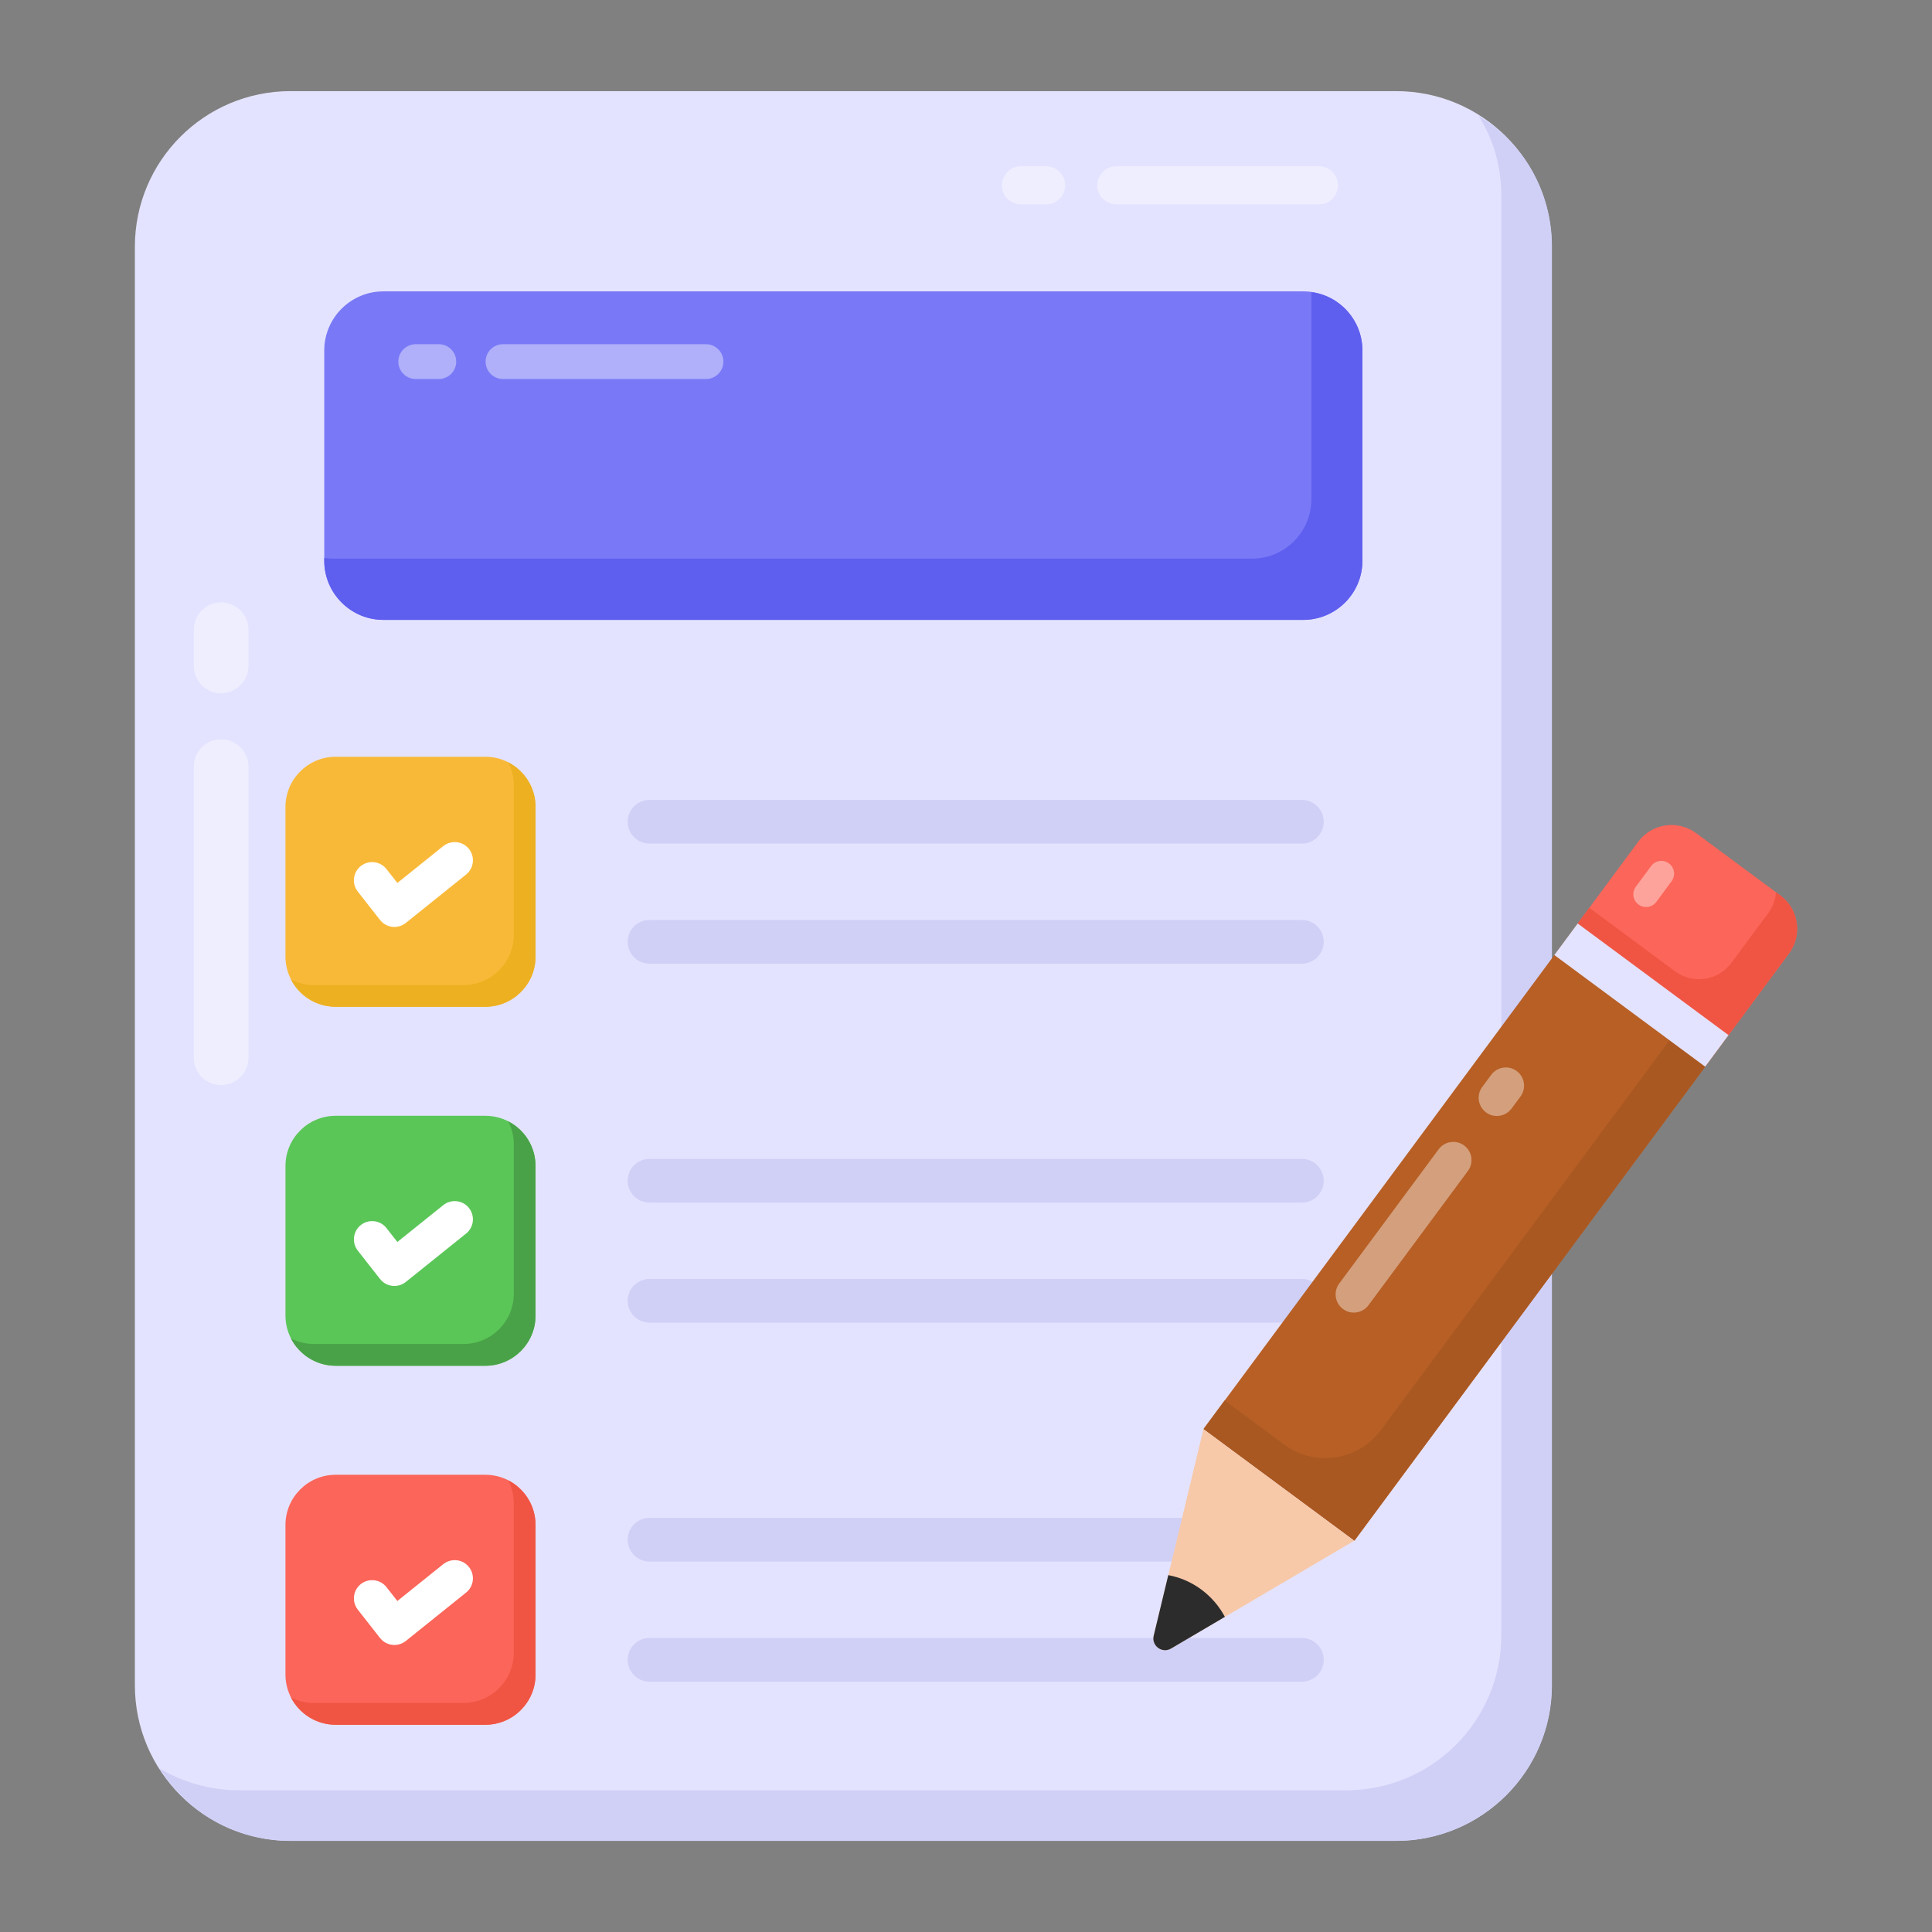 <?xml version="1.0" encoding="UTF-8"?>
<svg xmlns="http://www.w3.org/2000/svg" id="Layer_1" height="512" viewBox="0 0 53 53" width="512">
  <rect x="0" y="0" width="53" height="53" fill="#808080" stroke="none"/>
  <g id="_x31_65">
    <g>
      <path d="m42.569 6.77v39.459c0 2.36-1.91 4.27-4.27 4.27h-30.329c-2.36 0-4.27-1.91-4.27-4.27v-39.459c-0-2.36 1.91-4.27 4.27-4.27h30.329c2.36 0 4.27 1.91 4.27 4.27z" fill="#e4e3ff"></path>
    </g>
    <g>
      <path d="m42.574 6.766v39.47c0 2.347-1.918 4.265-4.279 4.265h-30.325c-1.517 0-2.848-.787-3.592-1.989.644.386 1.403.601 2.204.601h30.339c2.361 0 4.265-1.903 4.265-4.265v-39.456c0-.815-.215-1.574-.63-2.218 1.216.73 2.018 2.061 2.018 3.592z" fill="#d0d0f7"></path>
    </g>
    <g>
      <g>
        <g>
          <path d="m14.692 22.139v4.1c0 .762-.617 1.379-1.379 1.379h-4.103c-.762 0-1.379-.617-1.379-1.379v-4.1c0-.762.617-1.379 1.379-1.379h4.103c.762 0 1.379.617 1.379 1.379z" fill="#f9b938"></path>
        </g>
      </g>
      <g>
        <g>
          <path d="m14.691 22.141v4.098c0 .763-.617 1.38-1.377 1.38h-4.103c-.534 0-1-.303-1.229-.749.189.097.403.151.632.151h4.103c.76 0 1.377-.617 1.377-1.377v-4.1c0-.229-.054-.443-.154-.631.446.226.751.691.751 1.229z" fill="#ecb021"></path>
        </g>
      </g>
    </g>
    <g>
      <g>
        <path d="m35.714 23.143h-17.896c-.331 0-.6-.269-.6-.6s.269-.6.6-.6h17.896c.331 0 .6.269.6.6s-.269.6-.6.6z" fill="#d0d0f7"></path>
      </g>
      <g>
        <path d="m35.714 26.436h-17.896c-.331 0-.6-.269-.6-.6s.269-.6.6-.6h17.896c.331 0 .6.269.6.6s-.269.6-.6.6z" fill="#d0d0f7"></path>
      </g>
    </g>
    <g>
      <path d="m10.425 25.237-.61-.779c-.17-.218-.132-.532.085-.702.218-.169.531-.133.702.085l.299.381 1.259-1.011c.217-.172.531-.139.703.076.173.216.139.53-.076.703l-1.654 1.328c-.215.173-.534.14-.707-.081z" fill="#fff"></path>
    </g>
    <g>
      <g>
        <g>
          <path d="m14.692 31.988v4.1c0 .762-.617 1.379-1.379 1.379h-4.103c-.762 0-1.379-.617-1.379-1.379v-4.1c0-.762.617-1.379 1.379-1.379h4.103c.762 0 1.379.617 1.379 1.379z" fill="#5bc658"></path>
        </g>
      </g>
      <g>
        <g>
          <path d="m14.691 31.989v4.098c0 .763-.617 1.38-1.377 1.38h-4.103c-.534 0-1-.303-1.229-.749.189.097.403.151.632.151h4.103c.76 0 1.377-.617 1.377-1.377v-4.1c0-.229-.054-.443-.154-.631.446.226.751.691.751 1.229z" fill="#49a247"></path>
        </g>
      </g>
    </g>
    <g>
      <path d="m10.425 35.086-.61-.779c-.17-.218-.132-.532.085-.702.218-.169.531-.134.702.085l.299.381 1.259-1.011c.217-.172.531-.139.703.076.173.216.139.53-.076.703l-1.654 1.328c-.215.173-.534.14-.707-.081z" fill="#fff"></path>
    </g>
    <g>
      <g>
        <g>
          <path d="m14.692 41.836v4.1c0 .762-.617 1.379-1.379 1.379h-4.103c-.762 0-1.379-.617-1.379-1.379v-4.1c0-.762.617-1.379 1.379-1.379h4.103c.762 0 1.379.617 1.379 1.379z" fill="#fc6559"></path>
        </g>
      </g>
      <g>
        <g>
          <path d="m14.691 41.837v4.098c0 .763-.617 1.38-1.377 1.38h-4.103c-.534 0-1-.303-1.229-.749.189.097.403.151.632.151h4.103c.76 0 1.377-.617 1.377-1.377v-4.1c0-.229-.054-.443-.154-.631.446.226.751.692.751 1.229z" fill="#f05543"></path>
        </g>
      </g>
    </g>
    <g>
      <path d="m10.425 44.935-.61-.779c-.17-.218-.132-.532.085-.702.218-.169.531-.133.702.085l.299.381 1.259-1.011c.217-.172.531-.139.703.076.173.216.139.53-.076.703l-1.654 1.328c-.215.173-.534.14-.707-.081z" fill="#fff"></path>
    </g>
    <g>
      <path d="m37.375 9.617v5.764c0 .897-.727 1.624-1.624 1.624h-25.232c-.897 0-1.624-.727-1.624-1.624v-5.764c0-.897.727-1.624 1.624-1.624h25.232c.897 0 1.624.727 1.624 1.624z" fill="#7979f7"></path>
    </g>
    <g>
      <path d="m37.375 9.615v5.77c0 .89-.73 1.62-1.62 1.62h-25.24c-.89 0-1.62-.73-1.62-1.62v-.08c.07.01.15.02.22.02h25.23c.9 0 1.63-.73 1.63-1.63v-5.68c.79.1 1.4.78 1.4 1.6z" fill="#5e5eef"></path>
    </g>
    <g>
      <g opacity=".4">
        <g>
          <path d="m6.066 29.766c-.414 0-.75-.336-.75-.75v-7.984c0-.414.336-.75.75-.75s.75.336.75.75v7.984c0 .414-.336.75-.75.75z" fill="#fff"></path>
        </g>
      </g>
      <g opacity=".4">
        <g>
          <path d="m6.066 19.017c-.414 0-.75-.336-.75-.75v-.991c0-.414.336-.75.75-.75s.75.336.75.75v.991c0 .414-.336.75-.75.75z" fill="#fff"></path>
        </g>
      </g>
    </g>
    <g>
      <g opacity=".4">
        <g>
          <path d="m36.704 5.084c0 .288-.234.522-.522.522h-5.559c-.288 0-.522-.234-.522-.522s.234-.522.522-.522h5.559c.288 0 .522.234.522.522z" fill="#fff"></path>
        </g>
      </g>
      <g opacity=".4">
        <g>
          <path d="m29.22 5.084c0 .288-.234.522-.522.522h-.69c-.288 0-.522-.234-.522-.522s.234-.522.522-.522h.69c.288 0 .522.234.522.522z" fill="#fff"></path>
        </g>
      </g>
    </g>
    <g>
      <g opacity=".4">
        <g>
          <path d="m19.845 9.92c0 .264-.214.478-.478.478h-5.568c-.264 0-.478-.214-.478-.478s.214-.478.478-.478h5.568c.264 0 .478.214.478.478z" fill="#fff"></path>
        </g>
      </g>
      <g opacity=".4">
        <g>
          <path d="m12.515 9.92c0 .264-.214.478-.478.478h-.632c-.264 0-.478-.214-.478-.478s.214-.478.478-.478h.632c.264 0 .478.214.478.478z" fill="#fff"></path>
        </g>
      </g>
    </g>
    <g>
      <g>
        <path d="m35.714 32.991h-17.896c-.331 0-.6-.269-.6-.6s.269-.6.6-.6h17.896c.331 0 .6.269.6.6s-.269.6-.6.6z" fill="#d0d0f7"></path>
      </g>
      <g>
        <path d="m35.714 36.284h-17.896c-.331 0-.6-.269-.6-.6s.269-.6.6-.6h17.896c.331 0 .6.269.6.6s-.269.6-.6.6z" fill="#d0d0f7"></path>
      </g>
    </g>
    <g>
      <g>
        <path d="m35.714 42.839h-17.896c-.331 0-.6-.269-.6-.6s.269-.6.6-.6h17.896c.331 0 .6.269.6.6s-.269.6-.6.6z" fill="#d0d0f7"></path>
      </g>
      <g>
        <path d="m35.714 46.133h-17.896c-.331 0-.6-.269-.6-.6s.269-.6.6-.6h17.896c.331 0 .6.269.6.6s-.269.6-.6.6z" fill="#d0d0f7"></path>
      </g>
    </g>
    <g>
      <g>
        <path d="m31.59 31.231h17.243v5.148h-17.243z" fill="#b75f25" transform="matrix(.595 -.804 .804 .595 -10.884 46.012)"></path>
      </g>
      <g>
        <path d="m47.41 28.408-10.259 13.859-4.138-3.063.581-.786 1.632 1.208c.844.625 2.033.447 2.658-.397l8.547-11.546z" fill="#aa5821"></path>
      </g>
      <g>
        <path d="m47.41 28.408 1.667-2.252c.374-.505.267-1.217-.238-1.591l-2.309-1.709c-.505-.374-1.218-.268-1.591.237l-1.667 2.252z" fill="#fc6559"></path>
      </g>
      <g opacity=".4">
        <g>
          <path d="m45.156 24.882c-.072 0-.146-.021-.208-.068-.155-.115-.188-.334-.073-.489l.42-.567c.115-.156.334-.189.489-.073.155.115.188.334.073.489l-.42.567c-.068.093-.175.142-.281.142z" fill="#fff"></path>
        </g>
      </g>
      <g>
        <path d="m49.077 26.156-1.667 2.251-4.138-3.063.326-.441 2.354 1.743c.49.363 1.182.26 1.544-.231l1.01-1.364c.13-.175.199-.373.216-.572l.117.086c.505.374.611 1.086.237 1.591z" fill="#f05543"></path>
      </g>
      <g>
        <path d="m44.483 24.735h1.076v5.148h-1.076z" fill="#e4e3ff" transform="matrix(.595 -.804 .804 .595 -3.715 47.246)"></path>
      </g>
      <g>
        <path d="m37.151 42.267-3.548 2.088-1.477.869c-.245.144-.542-.076-.476-.352l.4-1.662.963-4.006z" fill="#f7c9a9"></path>
      </g>
      <g>
        <path d="m33.602 44.355-1.477.869c-.245.144-.542-.076-.476-.352l.4-1.662c.318.059.628.189.906.395.28.208.496.466.647.75z" fill="#2d2c2c"></path>
      </g>
      <g opacity=".4">
        <g>
          <path d="m37.14 36.009c-.104 0-.208-.032-.298-.099-.222-.164-.269-.477-.104-.699l2.728-3.684c.165-.221.478-.268.699-.104s.269.477.104.699l-2.728 3.684c-.098.132-.249.202-.401.202z" fill="#fff"></path>
        </g>
      </g>
      <g opacity=".4">
        <g>
          <path d="m41.064 30.615c-.104 0-.208-.032-.298-.099-.222-.164-.269-.478-.104-.699l.246-.332c.164-.221.478-.268.699-.104s.269.478.104.699l-.246.332c-.098.132-.249.202-.401.202z" fill="#fff"></path>
        </g>
      </g>
    </g>
  </g>
</svg>
